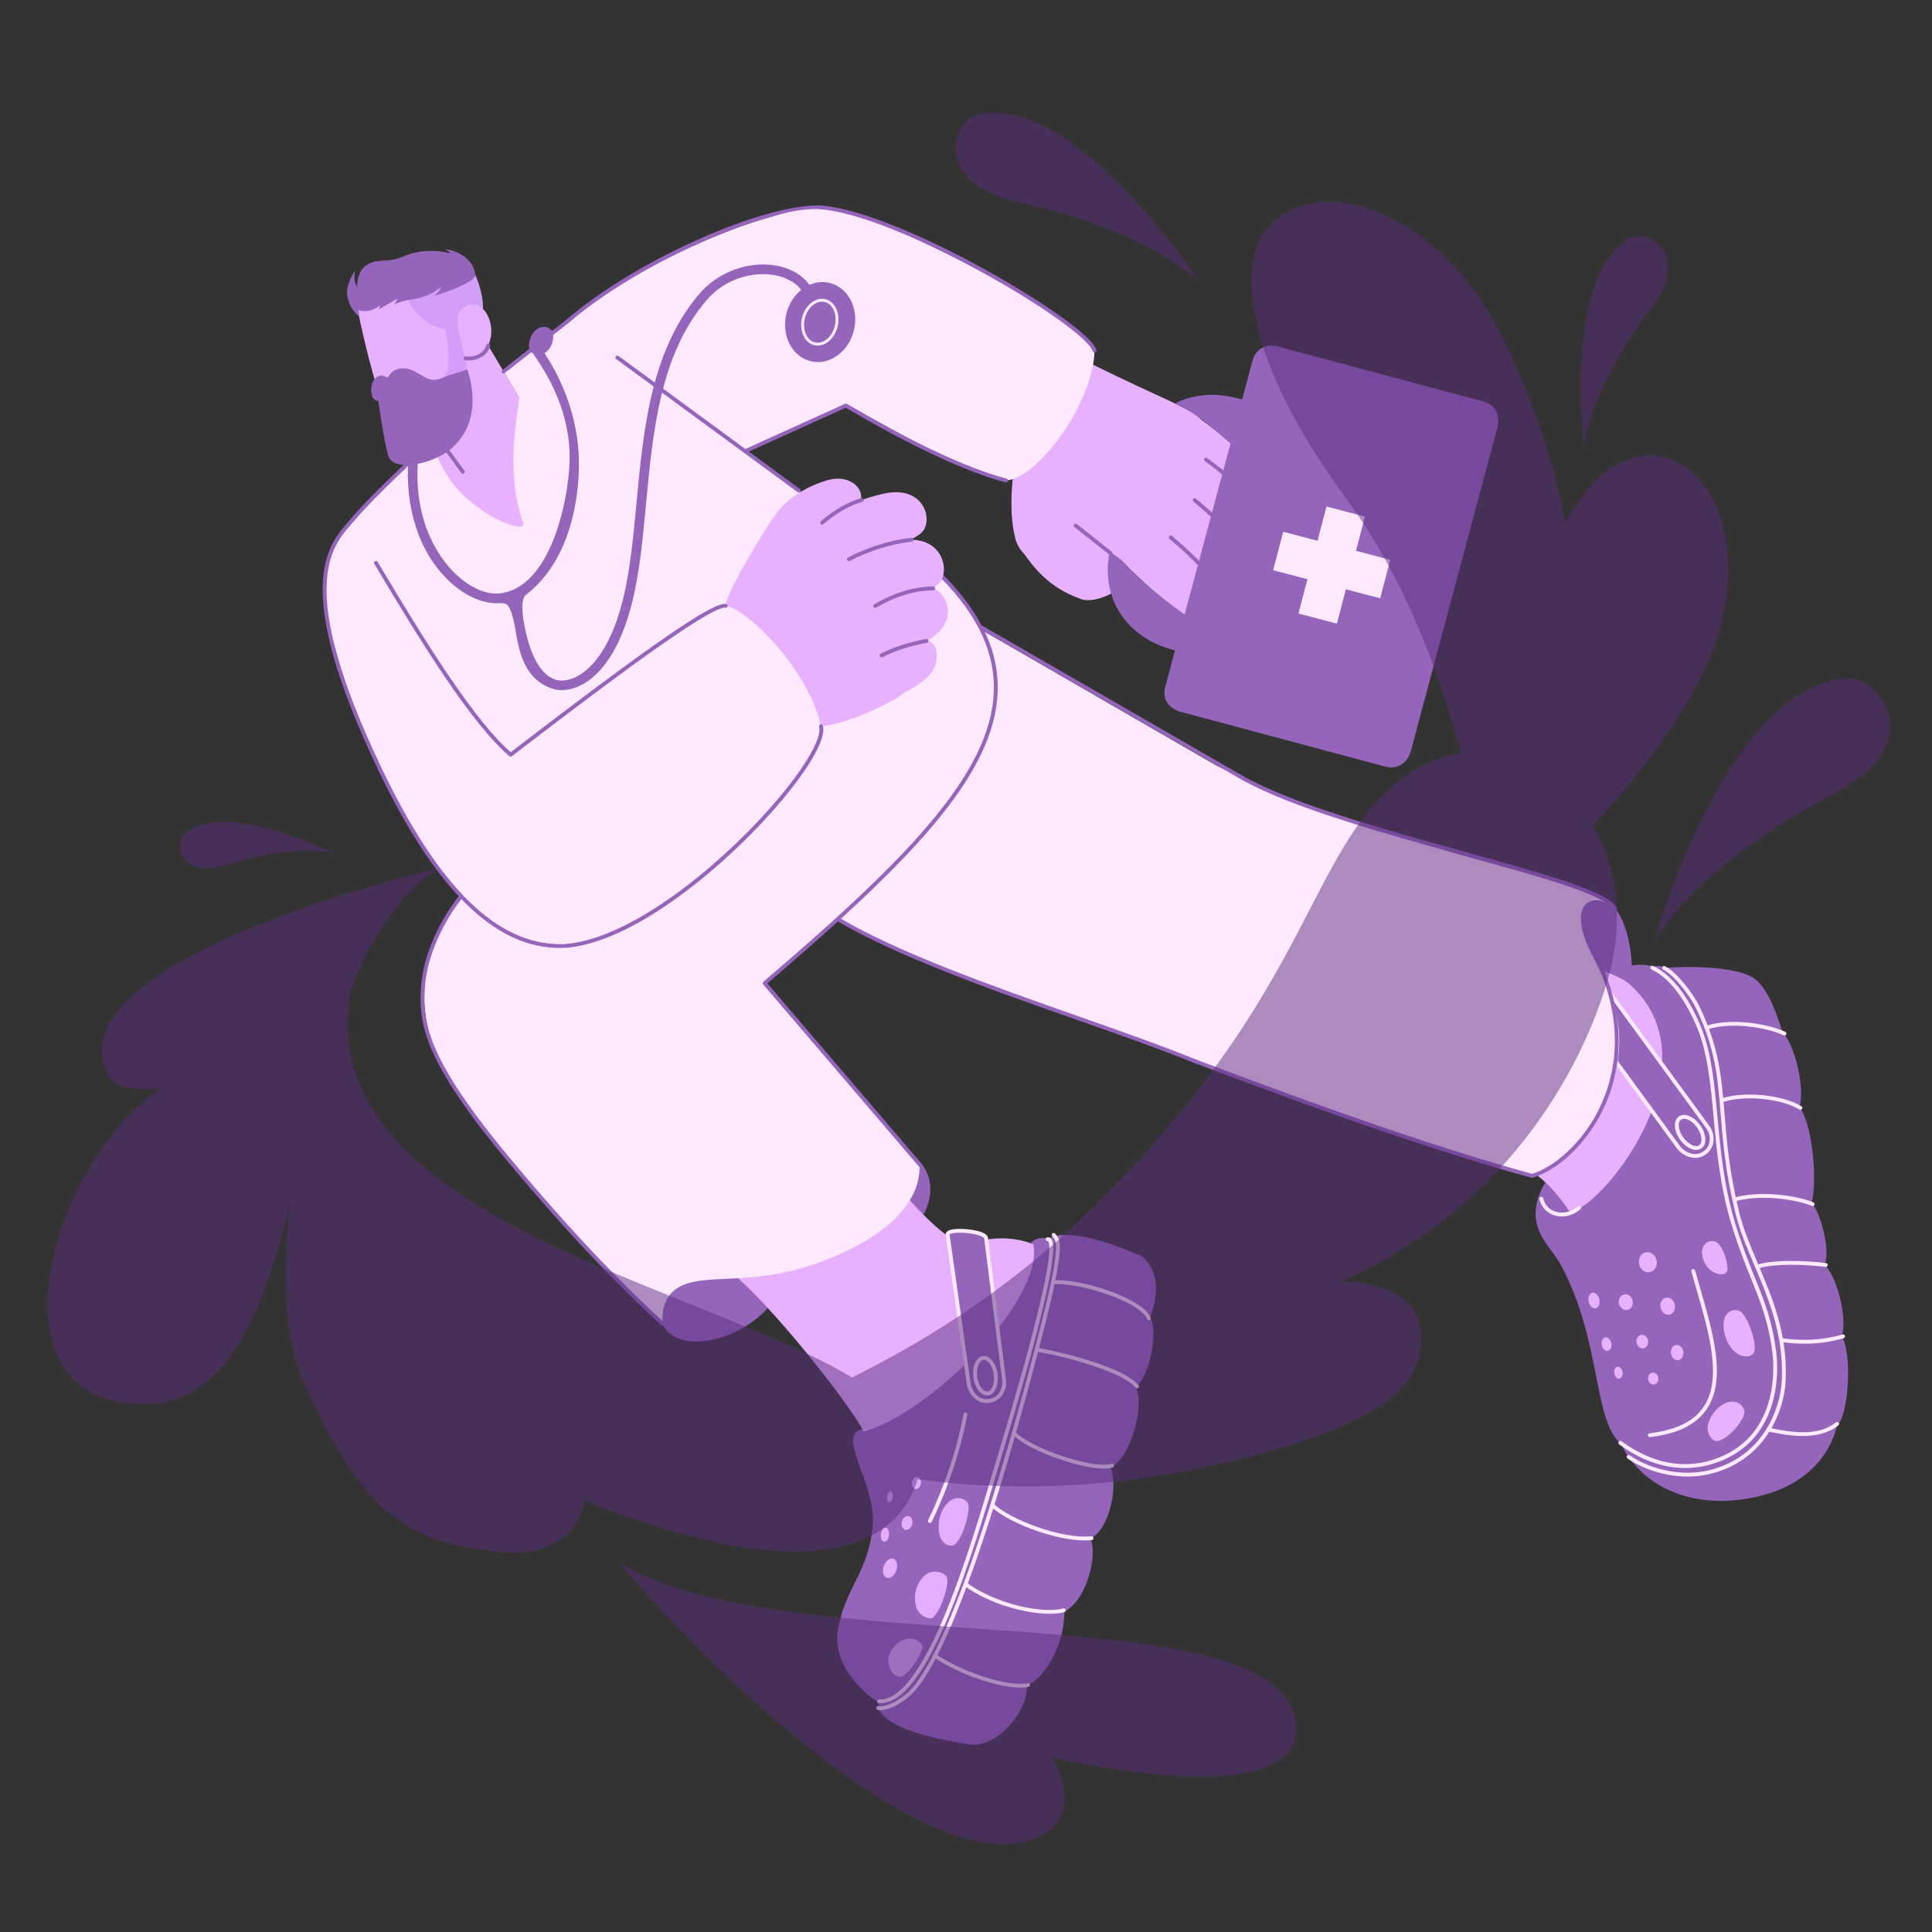 <svg xmlns="http://www.w3.org/2000/svg" fill="none" viewBox="0 0 3000 3000" width="3000" height="3000"><rect x="0" y="0" width="3000" height="3000" fill="#333333" stroke="none"/><defs><clipPath id="assetClipPath_1Cl072eO"><path d="m0 0 h 2378.219 v 2399.884 h -2378.219 v -2399.884 z" id="path_46n4ZkxB" fill="#ffffff"></path></clipPath><clipPath id="assetClipPath_g_eHnd6Y"><path d="m0 0 h 1710 v 1607.102 h -1710 v -1607.102 z" id="path_xW_awRpT" fill="#ffffff"></path></clipPath></defs><g transform="translate(501 319)" data-asset-index="0"><g clip-path="url(#assetClipPath_1Cl072eO)" transform="scale(0.996 0.996)" data-asset-index="0"><path d="m935.993 1497.587c27.76 37.177.906 95.69-39.677 118.965-58.557 33.584-115.247 11.542-204.105 104.44-52.518 54.906-143.232 68.632-162.654 22.124-52.357-125.372 339.989-334.517 406.436-245.529z" fill="#9565BB" id="T_FXgOPmQHxUorPj3vlHE"></path><path d="m2013.705 1094.419s23.868 23.412 27.456 90.193c6.85 127.514-102.356 281.921-136.518 260.684-124.147-77.177-18.179-455.418 109.062-350.877z" fill="#9565BB" id="l0-jeMwClO-dE75H0oD20"></path><path d="m2030.861 1190.836c4.684-8.986 37.333-8.551 43.533-3.305 2.91-2.74 15.453-2.111 19.243.937 0 0 98.325-7.292 136.211 15.398 28.076 16.815 45.759 85.001 45.759 85.001 17.727 15.813 36.242 85.245 26.85 116.323 21.967 31.579 27.67 120.367 18.769 150.338 14.121 12.346 30.536 78.203 19.96 96.058 18.319 14.804 37.034 82.86 27.083 112.023 16.692 24.552 11.212 124.147-7.71 139.091 0 0-16.998 111.289-177.909 117.107-123.034.071-157.829-88.281-157.829-88.281-45.224-38.117-29.719-158.284-94.073-279.259-15.409-27.384-39.683-45.7-39.65-80.04.025-26.33 12.999-45.479 17.767-53.3 65.751-107.846 93.485-273.389 121.996-328.091z" fill="#9565BB" id="EpMBP2fz3Yf8_iQ4_yb4"></path><g fill="#E7B1FF" id="EiCkcFc76vQEM8CxP7UWs"><path d="m2170.483 1615.102c-13.403-3.209-21.773 8.252-19.793 21.18 4.139 27.023 30.432 35.301 37.979 27.023 5.943-6.518-5.983-45.282-18.186-48.203z" fill="#E7B1FF" id="kARxVhRnIYGNB2qUGVq_2"></path><path d="m2209.557 1723.954c-10.619-5.277-21.187 2.043-23.826 10.401-5.865 18.574 4.52 42.004 14.077 51.249 9.828 9.506 23.671 11.804 30.353 4.619 8.991-9.668-8.212-60.11-20.604-66.269z" fill="#E7B1FF" id="CRH1XvsK3eA6tQMFdAD5a"></path><path d="m2216.282 1878.446c-3.134-10.322-12.285-14.604-21.375-13.452-17.313 2.193-33.393 22.441-35.533 38.279-.926 6.849 2.529 19.26 10.987 22.467 14.696 5.571 49.956-34.002 45.921-47.294z" fill="#E7B1FF" id="yC0dTznVGLQWJkMzmVUu"></path><ellipse cx="2066.843" cy="1647.464" rx="13.903" ry="15.839" transform="matrix(.977 -.212 .212 .977 -302.522 476.102)" fill="#E7B1FF" id="Jw6r-dECW4A62JnRkpo"></ellipse><ellipse cx="2111.647" cy="1789.35" rx="9.775" ry="11.976" transform="matrix(.99 -.14 .14 .99 -229.312 312.618)" fill="#E7B1FF" id="o-wTlOMNoxvD4fdiRfik"></ellipse><ellipse cx="2097.85" cy="1716.018" rx="11.346" ry="13.527" transform="matrix(.977 -.212 .212 .977 -316.363 484.243)" fill="#E7B1FF" id="fDUAbRLMGkRvsu7oA4c0a"></ellipse><ellipse cx="2032.447" cy="1709.774" rx="10.963" ry="12.396" transform="matrix(.977 -.212 .212 .977 -316.527 470.222)" fill="#E7B1FF" id="pESSE-n1d3ufhaGpG9thb"></ellipse><ellipse cx="2074.263" cy="1829.782" rx="7.961" ry="9.374" transform="matrix(.99 -.14 .14 .99 -235.328 307.791)" fill="#E7B1FF" id="TlPUGPsr-P9wcS_bOWun"></ellipse><ellipse cx="2058.213" cy="1771.373" rx="9.181" ry="10.587" transform="matrix(.977 -.212 .212 .977 -329.012 477.093)" fill="#E7B1FF" id="OaIg7zLql-3ee0_rrK5Yu"></ellipse><ellipse cx="1982.876" cy="1707.275" rx="8.462" ry="12.396" transform="matrix(.977 -.212 .212 .977 -317.126 459.646)" fill="#E7B1FF" id="rhP-Fw1x_WHo5fEy8J-7H"></ellipse><ellipse cx="2020.027" cy="1820.639" rx="6.489" ry="9.374" transform="matrix(.99 -.14 .14 .99 -234.583 300.123)" fill="#E7B1FF" id="VPiof8Tkow61wCkjttLYd"></ellipse><ellipse cx="2002.462" cy="1775.273" rx="7.571" ry="10.587" transform="matrix(.977 -.212 .212 .977 -331.109 465.351)" fill="#E7B1FF" id="E9CjwnAYn-pGdngdsuYxc"></ellipse><path d="m1856.178 1495.39c34.738 6.292 63.074 36.572 89.205 75.119 60.664-17.835 228.302-239.946 89.573-358.547-15.896-13.589-109.223-44.785-109.223-44.785z" fill="#E7B1FF" id="c8nzMoawWdVev3nI4qc7u"></path></g><path d="m2154.138 1477.346c-12.372 9.032-30.038 4.269-40.574-9.351l-168.182-230.355 44.801-32.709 168.182 230.355c10.584 13.126 9.925 32.785-4.227 42.06z" fill="#9565BB" id="zeWWdVku0RiBCzChYzXC0"></path><path d="m2139.802 1484.915c-10.263 0-21.045-5.305-28.611-15.085l-168.231-230.423c-.469-.643-.664-1.445-.542-2.231.123-.786.553-1.491 1.195-1.96l44.801-32.709c1.338-.978 3.215-.685 4.192.654l168.141 230.299c6.232 7.76 8.961 17.572 7.488 26.934-1.274 8.099-5.673 14.992-12.39 19.42-4.751 3.449-10.316 5.101-16.043 5.101zm-190.227-246.622 166.412 227.933c9.753 12.605 25.756 16.455 36.382 8.697.041-.03.083-.059.125-.086 6.815-4.468 9.099-10.827 9.814-15.376 1.196-7.601-1.151-15.935-6.278-22.293-.03-.037-.059-.075-.087-.114l-166.412-227.932z" fill="#FFE9FF" id="zMbAeVzg8vEl6VQdsNZb"></path><path d="m2124.309 1968.418c-28.605 0-63.339-8.501-101.288-35.677-.7-.501-1.279-.917-1.734-1.231-1.362-.943-1.701-2.812-.757-4.174.943-1.361 2.812-1.702 4.174-.758.474.328 1.079.762 1.81 1.285 56.862 40.719 106.029 38.123 137.26 28.773 44.402-13.291 74.224-41.779 88.638-84.674 12.318-36.659 9.189-72.277 7.936-82.321-6.114-49.023-17.875-78.154-32.766-115.036-9.363-23.192-19.975-49.479-30.972-85.385-17.976-58.695-23.311-116.517-28.018-167.531-4.821-52.259-9.375-101.619-26.579-141.846-19.59-45.805-43.287-75.699-70.433-88.854-1.491-.723-2.114-2.518-1.392-4.009.722-1.49 2.518-2.114 4.008-1.391 28.485 13.803 53.158 44.721 73.333 91.894 17.575 41.095 22.171 90.911 27.038 143.653 4.68 50.727 9.985 108.222 27.78 166.325 10.92 35.658 21.481 61.817 30.799 84.896 15.054 37.287 26.944 66.739 33.156 116.54 1.292 10.361 4.52 47.112-8.203 84.975-15.071 44.849-46.228 74.628-92.605 88.511-11.546 3.458-25.438 6.034-41.185 6.035z" fill="#FFE9FF" id="Hzep1Yu559KY0RIVQzYj"></path><path d="m2128.048 1981.729c-44.424.001-80.985-18.751-93.888-28.302-1.332-.985-1.612-2.864-.626-4.196.986-1.331 2.865-1.611 4.196-.626 12.382 9.165 47.48 27.148 90.165 27.151 13.362.001 27.459-1.761 41.846-6.106 35.546-10.736 63.154-32.087 82.058-63.458 19.428-32.241 22.653-63.322 23.137-75.188 2.891-70.777-20.339-125.614-42.805-178.646-11.77-27.783-22.886-54.024-29.516-81.136-15.828-64.724-19.673-112.575-23.065-154.795-4.569-56.864-8.178-101.78-38.035-164.049-10.273-21.424-34.981-52.703-51.439-60.922-1.482-.74-2.084-2.542-1.344-4.023.74-1.482 2.541-2.084 4.024-1.344 8.332 4.16 18.95 13.74 29.9 26.975 9.921 11.992 18.994 25.72 24.269 36.721 30.339 63.272 34.17 110.953 38.606 166.162 3.374 41.995 7.198 89.593 22.912 153.85 6.515 26.642 17.54 52.667 29.212 80.221 22.724 53.642 46.221 109.108 43.275 181.23-.503 12.328-3.849 44.611-23.993 78.041-19.695 32.685-48.449 54.926-85.462 66.105-14.92 4.506-29.559 6.335-43.427 6.335z" fill="#FFE9FF" id="bk8SsODbIf4zo04AjO1v"></path><path d="m1931.935 1576.2c-3.944 0-7.869-.577-11.649-1.761-11.797-3.696-20.275-12.88-23.26-25.196-.39-1.61.599-3.232 2.209-3.623 1.611-.384 3.232.601 3.622 2.209 2.513 10.372 9.34 17.788 19.222 20.885 11.626 3.644 24.945.495 34.756-8.212 1.24-1.099 3.136-.985 4.235.253 1.1 1.239.987 3.136-.252 4.235-8.22 7.295-18.611 11.21-28.883 11.21z" fill="#FFE9FF" id="EzE__ZIPDkaxmzIIEjiV"></path><path d="m2069.095 1920.266c-1.497 0-2.791-1.118-2.975-2.641-.198-1.646.975-3.14 2.619-3.338 41.662-5.023 69.333-18.68 84.594-41.749 28.802-43.534 8.35-114.172-11.429-182.483-2.668-9.216-5.428-18.746-7.993-27.978-.443-1.596.491-3.25 2.087-3.693s3.25.491 3.694 2.088c2.556 9.2 5.311 18.714 7.975 27.915 20.158 69.621 41.003 141.613 10.669 187.463-16.292 24.625-45.365 39.146-88.879 44.395-.121.014-.242.021-.362.021z" fill="#FFE9FF" id="LrAi5CratqGcG_PZY2NY1"></path><path d="m2279.048 1294.118c-.43 0-.866-.093-1.28-.289-28.566-13.505-84.617-20.513-116.872-9.679-1.567.528-3.271-.318-3.799-1.889-.528-1.57.318-3.271 1.889-3.799 33.565-11.275 91.749-4.051 121.347 9.942 1.498.708 2.138 2.496 1.43 3.994-.514 1.085-1.591 1.72-2.715 1.72z" fill="#FFE9FF" id="rOrni6_Q6kFjARX9tQFYD"></path><path d="m2303.891 1409.919c-.529 0-1.064-.14-1.55-.433-28.119-17.011-84.416-22.708-118.111-11.953-1.579.502-3.267-.367-3.77-1.946-.504-1.578.367-3.267 1.946-3.771 35.054-11.186 93.701-5.211 123.041 12.535 1.417.858 1.872 2.702 1.014 4.12-.564.934-1.554 1.448-2.57 1.448z" fill="#FFE9FF" id="nB2tNZaxhOBzuYE2CdFdY"></path><path d="m2322.94 1559.983c-.372 0-.75-.069-1.117-.217-29.067-11.669-83.166-17.694-119.881-7.085-1.594.462-3.255-.457-3.715-2.049-.459-1.592.458-3.255 2.049-3.715 37.941-10.965 93.792-4.758 123.782 7.28 1.538.617 2.284 2.364 1.667 3.901-.47 1.173-1.595 1.885-2.785 1.885z" fill="#FFE9FF" id="EoJFa5PCpoj-TmwiEC4Bs"></path><path d="m2239.384 1656.828c-1.26 0-2.434-.801-2.849-2.063-.518-1.573.338-3.27 1.912-3.787 13.106-4.314 34.068-5.31 49.344-5.386 18.495-.082 39.44 1.155 56.013 3.335 1.643.216 2.799 1.723 2.583 3.366-.216 1.642-1.728 2.797-3.366 2.583-33.407-4.395-82.172-4.954-102.699 1.801-.312.102-.628.151-.938.151z" fill="#FFE9FF" id="wjHPwIsVh9t_5CJ6Z67"></path><path d="m2310.608 1774.562c-11.082 0-22.551-.779-34.707-2.319-1.644-.209-2.808-1.71-2.599-3.354s1.713-2.802 3.353-2.6c34.307 4.347 62.99 2.497 93.004-5.996 1.594-.448 3.252.476 3.704 2.069.451 1.595-.476 3.253-2.07 3.704-20.164 5.707-39.728 8.496-60.685 8.496z" fill="#FFE9FF" id="Cn7kpw4a10i65JCGHQAZV"></path><path d="m2307.609 1918.495c-17.915 0-36.601-3.253-54.232-7.145-1.618-.357-2.64-1.958-2.283-3.576.357-1.619 1.958-2.644 3.576-2.283 38.117 8.414 77.173 13.249 104.617-8.142 1.306-1.019 3.191-.786 4.21.521 1.019 1.308.785 3.192-.522 4.211-15.674 12.219-35.023 16.414-55.366 16.414z" fill="#FFE9FF" id="nFMCqK7QoYSOJ3QhzW_Oi"></path><path d="m2141.446 1472.522c-8.188 0-17.98-5.953-25.218-16.152-9.883-13.93-10.717-29.742-1.899-35.999 8.818-6.258 23.467-.246 33.351 13.683 9.883 13.93 10.717 29.742 1.899 35.998-2.361 1.674-5.14 2.47-8.133 2.47zm6.397-4.917h.01zm-25.344-43.72c-1.777 0-3.378.441-4.698 1.378-5.872 4.167-4.351 16.821 3.321 27.634 7.67 10.812 19.111 16.423 24.985 12.262 5.871-4.166 4.351-16.82-3.321-27.633-5.947-8.382-14.16-13.641-20.287-13.641z" fill="#FFE9FF" id="gyRnDtmifiLu9BOVmRsfr"></path><path d="m836.425 1909.516c-31.825 11.742 26.309 85.862 21.187 147.33-6.237 74.859-42.197 96.212-54 162-12.504 69.692 63.76 115.499 63.76 115.499s-19.363 39.794 137.788 64.563c45.168 9.586 96.313-53.78 92.496-91.189 28.711-11.503 58.543-63.57 58.781-115.476 35.481-17.74 52.573-90.792 40.165-113.964 33.401-15.455 43.715-90.865 30.997-111.547 26.96-5.055 56.09-91.752 40.032-124.378 22.994-18.698 35.416-90.177 22.078-108.909 0 0 27.894-61.052-12.296-94.989-117.303-51.863-145.215-27.888-145.215-27.888-13.433-2.475-22.502.552-28.483 7.473 10.505 84.002-151.851 248.885-267.29 291.475z" fill="#9565BB" id="qypjAxGXItE4JAxef8IYi"></path><path d="m1006.258 2023.515c-2.453-5.117-13.927-11.268-23.776-6.385-17.117 8.486-24.608 32.502-21.388 52.395 2.128 13.146 11.031 21.084 20.907 19.719 13.851-1.916 29.118-55.587 24.257-65.729z" fill="#E4AEFF" id="bQeytp-EZGGEq2XDR9zqS"></path><path d="m972.364 2137.176c-6.313-7.987-21.903-9.417-30.588-3.562-9.577 6.456-19.175 20.916-18.309 40.719.815 18.636 12.316 27.474 23.944 28.548 12.066 1.115 32.581-56.054 24.953-65.705z" fill="#E4AEFF" id="Ue77YKt9tJRewEOGPfEC1"></path><path d="m934.499 2243.899c-5.336-8.036-15.853-10.945-24.329-9.115-15.141 3.268-29.372 19.974-28.256 36.065.894 12.889 8.864 23.031 19.336 23.09 10.834.06 38.263-42.489 33.249-50.04z" fill="#E4AEFF" id="T7TNEgbqs5L68cQfOfpVg"></path><ellipse cx="883.781" cy="2124.217" fill="#E4AEFF" rx="15.675" ry="10.376" transform="matrix(.331 -.944 .944 .331 -1413.184 2255.827)" id="VkTSbiMBaWrFDXSozvope"></ellipse><ellipse cx="910.421" cy="2054.289" fill="#E4AEFF" rx="11.008" ry="8.359" transform="matrix(.232 -.973 .973 .232 -1299.031 2463.299)" id="mPUV8ujiLKJxVcH6PBod0"></ellipse><ellipse cx="924.593" cy="1991.564" fill="#E4AEFF" rx="9.566" ry="6.992" transform="matrix(.122 -.993 .993 .122 -1164.718 2666.825)" id="tfslRNpwjxjSBERMzcxk"></ellipse><ellipse cx="875.457" cy="2072.237" fill="#E4AEFF" rx="11.008" ry="6.364" transform="matrix(.122 -.993 .993 .122 -1287.946 2688.905)" id="V2RTZlExDBxWJLfU-UF3l"></ellipse><ellipse cx="883.268" cy="2013.287" fill="#E4AEFF" rx="8.22" ry="4.505" transform="matrix(.122 -.993 .993 .122 -1222.574 2644.885)" id="QoPger6_Tt1VX41NmFYj"></ellipse><path d="m626.411 1654.953c72.273 53.345 209.931 234.385 216.746 256.92 102.148-28.08 281.909-204.555 264.858-292.262 0 0-44.404-20.671-98.487-.297-29.403 11.077-110.275-86.584-110.275-86.584z" fill="#E7B1FF" id="f9x1fC6aQlm_LHv3GXgjM"></path><path d="m1037.906 1863.916c-15.207 1.838-28.295-10.949-30.835-27.98l-32.611-230.901c-3.055-11.56 60.024-6.541 59.931 5.533l27.75 218.712c2.822 16.624-7.357 33.456-24.235 34.636z" fill="#9565BB" id="p2iyCIrk35n8LS3ZzmLUR"></path><path d="m1035.083 1867.087c-15.041 0-28.32-12.874-30.98-30.709l-32.594-230.774c-.521-2.26.273-4.457 2.197-6.056 8.044-6.685 42.227-4.303 56.143 2.293 4.917 2.33 7.452 5.196 7.539 8.521l27.721 218.48c1.65 9.818-.762 19.718-6.622 27.169-5.068 6.444-12.273 10.311-20.296 10.893-1.042.123-2.08.183-3.108.183zm-57.712-262.774c.023.1.045.213.058.303l32.611 230.9c2.36 15.823 14.437 26.999 27.505 25.422.05-.006.1-.011.15-.015 8.129-.568 13.229-5.002 16.075-8.621 4.756-6.048 6.779-14.467 5.412-22.52-.007-.041-.013-.083-.019-.124l-27.75-218.712c-.017-.133-.025-.267-.024-.401.006-.719-2.049-3.325-11.249-5.781-7.792-2.079-18.236-3.317-27.26-3.251-11.033.092-14.89 2.022-15.509 2.8z" fill="#FFE9FF" id="PB63Y4LnSTHUDrOBGLodZ"></path><path d="m946.853 2054.034c-.435 0-.876-.095-1.294-.295-1.494-.716-2.125-2.508-1.41-4.002 26.3-54.905 44.769-110.576 54.895-165.466.3-1.63 1.866-2.716 3.495-2.406 1.629.301 2.707 1.865 2.406 3.494-10.222 55.411-28.855 111.588-55.384 166.97-.516 1.076-1.589 1.705-2.708 1.705z" fill="#FFE9FF" id="fu9arS7Jqsd3j3tx057Sf"></path><path d="m869.407 2335.156c-.737 0-1.472-.021-2.208-.064-1.654-.097-2.917-1.516-2.821-3.169.097-1.654 1.523-2.9 3.169-2.821 30.565 1.801 64.606-41.537 101.177-128.744 31.766-75.748 59.523-169.462 81.826-244.763 2.298-7.759 4.529-15.29 6.689-22.548.576-1.935 1.333-4.464 2.25-7.524 8.309-27.74 30.38-101.426 48.123-170.136 9.988-38.679 17.129-70.075 21.224-93.316 6.546-37.15 3.818-45.301 2.341-47.081-.256-.308-.368-.298-.587-.272-1.653.185-3.125-1.02-3.299-2.668-.174-1.647 1.02-3.124 2.668-3.299 2.279-.235 4.349.616 5.836 2.408 4.995 6.021 8.11 27.677-22.374 145.729-17.771 68.822-39.867 142.588-48.185 170.357-.916 3.057-1.672 5.583-2.247 7.514-2.16 7.257-4.39 14.785-6.687 22.541-22.345 75.44-50.153 169.329-82.046 245.379-37.36 89.089-71.686 132.476-104.849 132.477z" fill="#FFE9FF" id="CbCFSH-aMJMJUidj2JC"></path><path d="m869.748 2345.92c-1.515 0-2.955-.136-4.305-.423-1.621-.345-2.655-1.938-2.311-3.559.345-1.621 1.938-2.66 3.559-2.311 9.524 2.021 28.912-6.705 44.131-19.877 30.067-26.022 67.757-106.11 112.023-238.038 41.285-123.042 78.005-261.4 96.219-332.921 14.411-56.589 22.235-94.584 23.919-116.157 1.377-17.649-1.424-20.861-4.133-23.968-.509-.583-1.035-1.187-1.549-1.875-.991-1.328-.718-3.207.61-4.198 1.327-.993 3.208-.718 4.198.61.377.505.807.998 1.262 1.52 4.061 4.655 7.051 9.701 5.593 28.378-1.711 21.92-9.589 60.246-24.086 117.171-38.517 151.244-136.096 509.941-210.13 574.016-13.099 11.338-31.844 21.632-45 21.632z" fill="#FFE9FF" id="bBkNSec0VD1Opn9cbx6B_"></path><path d="m1087.903 2310.806c-34.16 0-94.685-20.311-133.352-46.081-1.379-.919-1.751-2.781-.833-4.16s2.781-1.752 4.16-.832c42.878 28.575 112.782 50.4 141.128 44.04 1.616-.355 3.221.654 3.583 2.272.362 1.616-.655 3.221-2.271 3.583-3.562.798-7.743 1.178-12.415 1.178z" fill="#FFE9FF" id="drkqi1YLOGQfxiE9Nql-z"></path><path d="m1133.489 2195.639c-37.824 0-94.391-15.56-132.263-43.129-1.339-.976-1.635-2.852-.66-4.191.975-1.34 2.851-1.635 4.191-.66 45.337 33.006 117.841 48.413 149.966 39.64 1.596-.432 3.248.506 3.684 2.104s-.505 3.248-2.104 3.685c-6.287 1.715-14.047 2.551-22.814 2.551z" fill="#FFE9FF" id="BZLEcFHpoqB48m6ks6VvI"></path><path d="m1188.223 2081.295c-50.638 0-123.612-30.599-145.147-52.034-1.174-1.169-1.179-3.068-.01-4.242 1.169-1.175 3.068-1.181 4.243-.01 11.061 11.009 36.916 24.764 65.869 35.041 32.598 11.571 63.697 16.946 85.32 14.754 1.652-.165 3.121 1.033 3.288 2.682.167 1.648-1.033 3.12-2.682 3.287-3.484.353-7.123.522-10.881.522z" fill="#FFE9FF" id="vIYYp0FStaQxiqyjiMkF7"></path><path d="m1217.853 1969.228c-16.424 0-40.254-4.87-67.342-13.98-34.455-11.588-63.441-26.684-73.847-38.459-1.097-1.241-.98-3.138.262-4.234 1.241-1.098 3.137-.98 4.234.262 20.299 22.972 118.631 58.106 148.778 49.016 1.59-.479 3.261.419 3.739 2.006.479 1.586-.419 3.26-2.005 3.738-3.677 1.108-8.337 1.651-13.819 1.651z" fill="#FFE9FF" id="ndInNUiaMmmW0Y9pe9UVj"></path><path d="m1269.649 1844.35c-.885 0-1.762-.39-2.354-1.138-19.744-24.936-110.47-49.033-154.655-56.394-1.635-.272-2.739-1.817-2.466-3.452.272-1.633 1.817-2.737 3.452-2.466 40.412 6.731 136.396 30.829 158.374 58.587 1.028 1.299.809 3.186-.49 4.214-.552.437-1.209.649-1.861.649z" fill="#FFE9FF" id="TzORpX3FhLn4Sy6gOg-9"></path><path d="m1288.062 1737.976c-1.193 0-2.321-.717-2.789-1.893-4.682-11.78-26.92-25.816-59.487-37.547-30.268-10.902-63.074-17.573-83.58-16.982-1.67.052-3.037-1.257-3.085-2.913-.047-1.656 1.257-3.037 2.913-3.085 43.45-1.237 136.865 28.248 148.814 58.311.612 1.54-.14 3.284-1.68 3.896-.362.145-.737.213-1.106.213z" fill="#FFE9FF" id="o4iM-TQ_IH7EktCuG04o"></path><path d="m1035.757 1855.198c-4.794 0-9.504-2.747-13.418-7.874-3.993-5.229-6.759-12.451-7.79-20.333-1.031-7.881-.214-15.57 2.3-21.651 2.744-6.637 7.201-10.677 12.55-11.376 5.35-.707 10.694 2.06 15.053 7.768 3.992 5.229 6.759 12.45 7.79 20.332 2.241 17.139-4.282 31.646-14.85 33.028-.546.07-1.092.106-1.635.106zm-4.736-55.34c-.278 0-.56.018-.845.055-4.223.552-6.688 5.073-7.783 7.72-2.119 5.125-2.792 11.724-1.896 18.581.896 6.856 3.244 13.061 6.609 17.47 3 3.93 6.377 5.865 9.505 5.459 6.99-.914 11.422-12.96 9.679-26.302-.897-6.856-3.244-13.061-6.609-17.469-1.62-2.123-4.812-5.514-8.66-5.514z" fill="#FFE9FF" id="qVyiXtAOPCROByLZnNg"></path><circle cx="1312.17" cy="1080.301" fill="#FFE9FF" r="221.658" id="YRBbTprBajsPUVGg8EiU"></circle><path d="m1398.028 875.884c293.236 140.66 568.49 167.196 616.985 221.128-21.864-22.92-64.382-21.031-50.682 34.715 14.015 57.028 88.992 123.998 41.679 250.045-24.217 64.517-95.63 127.379-120.521 131.178-35.618 5.436-662.952-229.863-662.952-229.863-246.146-107.651-124.133-506.34 175.491-407.203z" fill="#FFE9FF" id="EHEu7A5_xHY2GUKzwVYrH"></path><path d="m1885.491 1515.951c-.263 0-.53-.035-.796-.108-132.99-36.51-300.389-93.481-526.812-179.293-1.549-.588-2.33-2.319-1.742-3.869.587-1.549 2.322-2.326 3.868-1.742 226.243 85.743 393.47 142.659 526.274 179.119 1.598.438 2.537 2.089 2.099 3.687-.366 1.331-1.574 2.206-2.891 2.206z" fill="#9565BB" id="CswI3c5zWxB4gw-Rdb00q"></path><path d="m2015.015 1100.013c-1.192 0-2.319-.715-2.788-1.89-9.005-22.569-118.358-52.856-234.132-84.923-124.365-34.445-265.324-73.486-344.976-117.698-1.449-.804-1.971-2.63-1.167-4.079s2.63-1.97 4.079-1.167c79.028 43.866 219.622 82.806 343.665 117.162 127.382 35.281 227.996 63.148 238.104 88.482.614 1.538-.136 3.284-1.675 3.897-.364.147-.74.216-1.11.216z" fill="#9565BB" id="p1ab6yTMaDfkPCZY5roG"></path><path d="m1885.488 1515.951c-1.303 0-2.502-.855-2.881-2.171-.458-1.592.46-3.254 2.052-3.713 33.193-9.563 81.467-47.84 109.021-109.282 21.632-48.237 37.431-126.563-10.147-225.779-.716-1.494-.086-3.285 1.408-4.002 1.494-.716 3.286-.086 4.002 1.408 48.573 101.289 32.363 181.433 10.211 230.828-12.812 28.568-31.172 54.649-53.098 75.424-19.518 18.493-40.732 31.693-59.737 37.169-.277.079-.556.118-.831.118z" fill="#9565BB" id="W1F35UPmGiN4hf2BaMo5T"></path><circle cx="800.884" cy="814.756" fill="#FFE9FF" r="244.745" id="CogYznU9LNOB7pMAnhJE"></circle><path d="m640.415 1001.384c146.578 129.884 358.17 210.047 582.122 281.703 251.1 110.576 461.443-264.05 175.491-407.203l-480.841-277.648c-232.056-113.667-505.126 163.069-276.772 403.148z" fill="#FFE9FF" id="LPbjgqBV5eDCcJv1500F6"></path><path d="m1358.945 1336.745c-.377 0-.761-.072-1.132-.223-50.685-20.671-113.594-42.797-180.198-66.223-132.257-46.518-282.161-99.242-376.86-155.541-1.424-.847-1.892-2.688-1.045-4.112s2.687-1.89 4.112-1.046c94.186 55.995 243.791 108.614 375.784 155.039 66.675 23.45 129.652 45.601 180.473 66.326 1.534.626 2.271 2.377 1.645 3.911-.474 1.163-1.596 1.869-2.779 1.869z" fill="#9565BB" id="LOEFhbV2FUP9MUuIvzeZ"></path><path d="m1434.573 895.88c-.508 0-1.023-.13-1.495-.402l-407.884-235.132c-1.436-.827-1.929-2.661-1.101-4.097.828-1.437 2.661-1.93 4.098-1.101l407.884 235.132c1.436.827 1.929 2.661 1.101 4.097-.556.964-1.566 1.503-2.603 1.503z" fill="#9565BB" id="qi07bzY8f7t6lqCe9jS4p"></path><circle cx="800.884" cy="761.305" fill="#FFE9FF" r="244.745" id="UdFLMvWmRt2vHzRCxnn93"></circle><path d="m556.139 1403.548c65.724-49.445 74.901-140.104 132.951-191.018 144.086-126.374 258.709-228.625 301.272-296.307 197.994-317.987-189.478-511.624-367.428-322.943l-407.208 484.26c-176.834 213.544 90.033 525.243 340.413 326.008z" fill="#FFE9FF" id="LPN4Oaqk3GtDrtTae8Bnd"></path><path d="m689.092 1215.53c-.847 0-1.688-.356-2.281-1.05-1.077-1.259-.929-3.152.33-4.229 94.141-80.535 190.43-165.851 256.975-244.124 67.016-78.828 99.493-144.464 102.208-206.561 2.67-61.059-24.252-119.512-82.307-178.7-1.16-1.183-1.142-3.082.041-4.242 1.183-1.161 3.082-1.142 4.242.041 59.282 60.44 86.765 120.354 84.018 183.164-2.777 63.499-35.707 130.286-103.632 210.184-66.816 78.593-163.316 164.101-257.646 244.797-.565.483-1.258.72-1.948.72z" fill="#9565BB" id="ZRVSCOQShG7PMpo9ZlWFa"></path><circle cx="394.751" cy="1231.758" fill="#FFE9FF" r="236.289" id="Mmp0bGcGCE_hS8KFK6m"></circle><path d="m176.547 1322.57c33.633 82.963 204.443 280.307 353.01 420.546.564-11.262-3.465-49.757 40.454-62.814 49.043-14.58 125.569 6.192 241.24-47.718 33.401-15.567 122.608-60.31 119.372-138.551l-365.585-426.082c-230.533-192.838-470.402 44.014-388.491 254.619z" fill="#FFE9FF" id="PqeXIAczN9TMrez0xDiWd"></path><path d="m933.644 1501.487c-.847 0-1.688-.356-2.281-1.05l-244.553-285.957c-1.077-1.26-.929-3.153.33-4.23s3.153-.929 4.229.33l244.552 285.957c1.077 1.26.929 3.153-.33 4.23-.564.483-1.257.72-1.947.72z" fill="#9565BB" id="xGJGlNCSIJfEL23OW2sV8"></path><path d="m529.557 1746.115c-.73 0-1.461-.265-2.039-.8-98.548-91.317-167.074-169.908-223.569-236.403-68.535-80.667-110.483-140.441-132.013-188.115-20.594-45.604-20.368-76.322-18.372-103.877 4.396-60.667 41.081-118.961 59.865-141.31 1.066-1.267 2.958-1.432 4.227-.366s1.433 2.959.366 4.228c-18.352 21.833-54.189 78.749-58.474 137.882-1.941 26.787-2.161 56.649 17.856 100.974 21.292 47.148 62.956 106.474 131.117 186.7 56.383 66.363 124.77 144.794 223.075 235.888 1.215 1.126 1.288 3.024.162 4.239-.592.636-1.396.96-2.201.96z" fill="#9565BB" id="imBGNSB5di55abfaCLtvf"></path><ellipse cx="162.429" cy="598.236" fill="#FFE9FF" rx="159.982" ry="154.962" id="IxvZ-deJmpdQTUfSzih36"></ellipse><path d="m299.42 518.159c127.038 207.737 179.174 325.648 223.425 430.91 33.734 80.245-39.075 239.051-206.587 193.152-152.424-41.765-289.033-367.819-311.71-520.286-26.053-175.157 209.07-244.082 294.872-103.776z" fill="#FFE9FF" id="V-frJ4TSK7T8m22SyO_s9"></path><path d="m369.389 1157.552c-101.122 0-193.838-91.152-282.978-277.952-136.087-285.182-78.994-349.681-44.883-388.218 2.725-3.078 5.299-5.986 7.594-8.809 1.046-1.285 2.935-1.481 4.22-.435 1.286 1.045 1.48 2.935.435 4.22-2.375 2.921-4.989 5.874-7.756 9-33.127 37.426-88.571 100.061 45.806 381.658 88.041 184.498 179.005 274.526 277.609 274.533 4.737.001 9.479-.207 14.252-.621 1.653-.143 3.105 1.078 3.249 2.729s-1.079 3.105-2.729 3.248c-4.961.431-9.9.647-14.819.647z" fill="#9565BB" id="HHYb4OsRDaLTNMFJN2za9"></path><path d="m194.893 339.873c-19.659 18.368-21.718 48.548-20.697 55.053 7.463 47.542 64.798 100.916 115.249 87.413 37.848-10.13 64.676-53.153 58.775-87.524-10.182-59.311-117.12-88.772-153.327-54.942z" fill="#E7B1FF" id="Lv5RpJK55KDzDm5XfwkhL"></path><circle cx="343.84" cy="499.413" fill="#E7B1FF" r="70.598" id="CruL2f4O-yio39xR6FFWJ"></circle><circle cx="192.322" cy="242.704" fill="#E7B1FF" r="70.598" id="qjSwd4VyWZq89_jjye56d"></circle><path d="m129.363 273.898 160.638 268.29 112.699-80.739-157.694-264.927z" fill="#E7B1FF" id="tqWiO5WmnM2v4_g0yU94Z"></path><path d="m218.54 418.13c-.923 0-1.834-.425-2.422-1.227l-36.345-49.591c-.979-1.336-.69-3.214.646-4.193 1.337-.978 3.214-.688 4.193.646l36.345 49.591c.979 1.336.69 3.214-.646 4.193-.534.393-1.155.581-1.771.581z" fill="#9565BB" id="bXmlmRoAiirP5eJtDh4G_"></path><path d="m1079.587 396.784c-4.529 27.826-9.853 77.913-.854 117.577 14.01 61.742 100.548 55.651 100.42-10.562-.095-49.303.525-58.7-5.591-109.92-5.549-46.473-84.613-54.615-93.975 2.905z" fill="#E7B1FF" id="tVjaL2iYQqt5qFT9m-9"></path><path d="m1090.694 539.052c-51.276-72.962 72.085-118.856 88.454-39.359 0 0 55.076 45.528 63.016 50.832 45.603 30.463-29.26 73.753-59.581 63.207-51.103-17.773-74.512-49.954-91.889-74.68z" fill="#E7B1FF" id="KMqauT7rJ_YMcUksj7HoO"></path><circle cx="1129.008" cy="507.375" fill="#E7B1FF" r="50.274" id="l0KvouamHhIZvs1pH2Cin"></circle><path d="m1202.225 248.842c103.429 51.41 160.978 71.064 168.565 87.724 41.549 91.235-69.906 261.855-142.434 205.548-42.65-33.112-154.514-103.235-148.768-145.33 7.94-58.178 79.844-169.212 122.637-147.942z" fill="#E7B1FF" id="KdEpHpO9iNvu8MJPKF2VN"></path><path d="m1357.536 325.07c43.873 31.241 59.659 46.22 94.883 82.311 43.292 44.356-6.437 89.005-42.671 61.799-32.312-24.261-50.294-37.97-94.972-83.184-36.335-36.771 9.1-84.895 42.76-60.926z" fill="#E7B1FF" id="qThNpdYaT6kBmTjSubdRe"></path><circle cx="1339.012" cy="356.311" fill="#E7B1FF" r="36.809" id="Yf4Cg5wbeQcZ733bAXqRp"></circle><path d="m1355.729 380.795c26.453 18.837 44.619 30.81 94.883 82.311 43.292 44.356-6.437 89.005-42.671 61.799-32.312-24.261-50.294-37.97-94.972-83.184-36.335-36.771 9.1-84.895 42.76-60.926z" fill="#E7B1FF" id="d1XT2tkTH74XO_Il2ZPyz"></path><circle cx="1336.376" cy="411.175" fill="#E7B1FF" r="36.809" id="hiEpouxQiTqACFJ1qfUc"></circle><path d="m1322.374 432.666c40.05 25.442 62.364 48.634 99.186 86.61 45.255 46.673-6.729 93.654-44.606 65.027-33.777-25.528-52.331-45.173-99.278-92.508-36.073-36.37 9.145-81.714 44.698-59.129z" fill="#E7B1FF" id="HqkD4VSg4LwVzEAuPhyNZ"></path><circle cx="1301.304" cy="463.572" fill="#E7B1FF" r="36.809" id="ZHM1o0VLiILeEzpNjbO_M"></circle><path d="m1284.923 489.599c43.873 31.241 59.659 46.22 94.883 82.311 43.292 44.356-6.437 89.005-42.671 61.799-32.312-24.261-50.294-37.97-94.972-83.184-36.335-36.771 9.1-84.895 42.76-60.926z" fill="#E7B1FF" id="eo4HK3-s3ZcOrt-5cjJ1J"></path><circle cx="1266.399" cy="520.84" fill="#E7B1FF" r="36.809" id="Dp319abgzE5x_h0UOStKg"></circle><path d="m1228.354 545.114c-.652 0-1.308-.211-1.859-.646l-54.54-43.121c-1.299-1.027-1.52-2.914-.493-4.214 1.028-1.3 2.914-1.521 4.214-.493l54.54 43.121c1.299 1.027 1.52 2.914.493 4.214-.592.748-1.469 1.139-2.355 1.139z" fill="#9565BB" id="QeTeCEwhq-HZrYL-1bhNX"></path><path d="m1394.81 596.995c-.978 0-1.936-.477-2.511-1.354-15.556-23.716-38.462-47.795-72.09-75.78-1.273-1.06-1.447-2.951-.387-4.225 1.061-1.273 2.952-1.447 4.225-.387 34.097 28.375 57.378 52.875 73.269 77.101.909 1.386.522 3.245-.863 4.154-.507.332-1.078.491-1.643.491z" fill="#9565BB" id="cPh3LV82yf9SxC_Bugb7O"></path><path d="m1432.329 536.206c-.961 0-1.904-.46-2.485-1.314-17.657-26-45.185-50.528-72.303-73.162-1.272-1.062-1.442-2.953-.381-4.225 1.062-1.272 2.954-1.443 4.226-.381 27.454 22.913 55.35 47.785 73.422 74.396.931 1.371.574 3.236-.796 4.167-.517.351-1.103.519-1.683.519z" fill="#9565BB" id="qkeAGJCBk4ZZhD-lrijL"></path><path d="m1457.746 474.256c-.899 0-1.789-.402-2.379-1.171-19.335-25.129-46.23-50.165-79.939-74.414-1.345-.968-1.651-2.843-.684-4.188.969-1.344 2.843-1.649 4.188-.684 34.182 24.59 61.499 50.034 81.19 75.627 1.011 1.312.765 3.196-.548 4.207-.546.42-1.189.623-1.828.623z" fill="#9565BB" id="jnJAAGtz_bdtpYGafytMH"></path><path d="m1808.184 305.298-318.31-85.184c-19.437-5.63-35.72 3.933-40.563 23.437l-15.751 58.855-9.209-2.352c-35.107-8.657-68.026-5.398-95.266 8.616 16.845 8.482 28.73 15.383 39.171 23.159 25.59 19.059 47.223 39.1 47.223 39.1-23.896 88.972-47.791 177.945-71.686 266.917-11.219-8.023-26.865-19.549-45.026-34.077-35.769-28.614-45.335-45.143-56.601-53.246-5.12-3.682-10.169-7.312-15.149-10.897-14.655 72.194 26.116 133.674 97.17 152.732l4.697 1.199-14.809 55.338c-5.96 20.281 4.121 34.756 23.437 40.564l318.31 85.184c19.332 5.162 34.841-4.144 40.564-23.437l135.237-505.346c4.819-19.196-4.228-36.256-23.439-40.562z" fill="#9565BB" id="rkbhKbXWKYm5H5AQ4qW7e"></path><path d="m1664.442 552.511-53.445-14.006 14.005-53.445-59.964-15.713-14.005 53.445-53.446-14.004-15.713 59.963 53.446 14.005-14.005 53.446 59.964 15.713 14.005-53.446 53.445 14.005z" fill="#FFE9FF" id="tnMOYWCYh5EsNw_HJAcS3"></path><ellipse cx="482.393" cy="300.479" fill="#FFE9FF" rx="159.982" ry="154.962" id="MqAI9ak72EV5nBseFLG-L"></ellipse><path d="m390.119 173.865c89.766-75.526 305.036-174.579 387.202-167.594 178.085 5.432 206.431 249.198 38.365 302.676l-241.904 118.67c-161.695 110.474-365.887-113.099-183.663-253.752z" fill="#FFE9FF" id="QwHcPcuasYBDbrpIC9NH-"></path><path d="m658.645 386.186c-1.142 0-2.232-.654-2.734-1.762-.685-1.509-.016-3.287 1.493-3.972l157.043-71.236c1.51-.681 3.287-.016 3.971 1.493.685 1.509.016 3.287-1.493 3.972l-157.043 71.236c-.401.182-.823.269-1.237.269z" fill="#9565BB" id="Jtt9RGv3QHTgL1VPLxr-"></path><path d="m381.352 183.946c-.841 0-1.677-.352-2.27-1.037-1.084-1.253-.947-3.147.306-4.231 50.85-43.993 125.601-89.618 205.086-125.176 79.106-35.388 149.432-54.875 192.946-53.427 1.656.055 2.954 1.44 2.9 3.097-.055 1.656-1.443 2.957-3.097 2.899-90.273-2.919-289.053 86.425-393.909 177.143-.568.491-1.266.732-1.962.732z" fill="#9565BB" id="YF1FjCmqd-vJ2lNdltzB"></path><ellipse cx="769.305" cy="160.608" fill="#FFE9FF" rx="159.982" ry="154.962" id="Y5Vrro_WcsS8F-lImUhAe"></ellipse><path d="m815.686 308.947s210.867 122.366 249.789 119.868c49.479-3.176 136.096-120.716 137.927-202.42.815-36.365-345.16-227.803-426.081-220.123-250.795-6.422-209.543 357.87 38.365 302.675z" fill="#FFE9FF" id="o8Pmqyc7a_2OvijVC-h1Z"></path><path d="m1065.477 431.816c-.252 0-.508-.032-.763-.1-61.354-16.095-147.993-56.617-250.553-117.185-1.427-.843-1.9-2.682-1.058-4.108.843-1.428 2.683-1.9 4.108-1.058 102.089 60.289 188.2 100.591 249.024 116.548 1.603.42 2.561 2.06 2.141 3.663-.353 1.347-1.569 2.24-2.899 2.24z" fill="#9565BB" id="asLeUgJQDG2PCLTKJnT1u"></path><path d="m1203.399 229.395c-1.368 0-2.604-.942-2.922-2.333-3.506-15.354-67.51-64.716-168.547-120.743-106.417-59.011-202.199-96.516-256.215-100.326-1.653-.116-2.898-1.551-2.782-3.203.117-1.653 1.547-2.922 3.204-2.781 54.847 3.868 151.558 41.648 258.703 101.062 81.377 45.126 166.413 102.435 171.487 124.655.369 1.615-.642 3.224-2.257 3.593-.225.051-.45.076-.671.076z" fill="#9565BB" id="LMpwfXWfjxw4TjDdLAJn4"></path><path d="m834.18 518.865c-24.835-31.863-452.829-337.92-452.829-337.92-13.601 5.395-56.591 39.098-99.217 77.953l24.257 40.752c-.242 19.671-23.552 109.837 6.021 194.747 7.384 21.201-78.66-12.922-115.551-69.239-14.222-21.71-22.861-42.414-27.895-58.714-64.88 63.642-117.442 120.256-119.921 126.412 117.658 209.858 237.315 401.313 389.072 474.256 0 0 466.979-357.259 396.063-448.247z" fill="#FFE9FF" id="JXXLQqiw6COmX0o04Awzf"></path><path d="m49.618 489.671c-.679 0-1.361-.229-1.922-.698-1.271-1.062-1.44-2.954-.378-4.226 13.552-16.215 40.065-43.142 81.055-82.319 1.198-1.143 3.097-1.101 4.241.096 1.145 1.198 1.102 3.097-.096 4.242-40.826 39.021-67.189 65.788-80.597 81.829-.594.71-1.446 1.076-2.303 1.076z" fill="#9565BB" id="ahJgdZ8B3AocCXeRy9cQn"></path><path d="m293.073 859.289c-.685 0-1.373-.233-1.937-.71-57.371-48.548-135.096-172.772-210.543-299.782-.846-1.425-.377-3.266 1.047-4.111 1.425-.846 3.266-.378 4.111 1.047 75.18 126.56 152.565 250.289 209.261 298.267 1.265 1.07 1.422 2.963.352 4.228-.593.7-1.44 1.061-2.291 1.061z" fill="#9565BB" id="FbYsrD10y0SIFrckLBW7L"></path><path d="m742.276 447.532c-.616 0-1.237-.188-1.772-.581l-282.696-207.36c-1.336-.979-1.625-2.857-.645-4.193.98-1.335 2.857-1.626 4.193-.645l282.696 207.359c1.336.979 1.625 2.857.645 4.193-.587.802-1.498 1.227-2.421 1.227z" fill="#9565BB" id="hCuINKwE-9mQjmarVRQSU"></path><path d="m282.136 261.898c-.889 0-1.769-.394-2.361-1.146-1.024-1.303-.797-3.188.505-4.213l99.217-77.952c1.303-1.024 3.189-.796 4.212.506 1.024 1.303.797 3.188-.505 4.213l-99.217 77.952c-.549.431-1.202.64-1.851.64z" fill="#9565BB" id="xCRN9JOooH7MS9WoC0dgS"></path><path d="m700.261 492.999c9.584-23.9 41.921-51.004 85.112-64.146 40.024-12.179 62.518 17.922 51.271 34.13-10.4 14.988-59.746 45.409-88.409 64.393-30.3 20.068-57.423-10.816-47.974-34.377z" fill="#E7B1FF" id="AqePxav4oViExzkXOTtKy"></path><circle cx="729.847" cy="503.18" fill="#E7B1FF" r="30.388" id="d-ZrcSuFSi6PW5iJOK0nh"></circle><path d="m771.116 504.37c9.359-19.373 44.329-40.81 101.764-54.614 63.328-15.22 78.644 38.259 63.087 57.764-14.869 18.642-73.389 31.484-116.114 44.749-37.587 11.67-62.139-20.157-48.737-47.899z" fill="#E7B1FF" id="JNnhMNI6dtt1yzLwdKIyW"></path><circle cx="803.385" cy="519.735" fill="#E7B1FF" r="35.535" id="E0dqWINCi4dWxL00WB7ZR"></circle><path d="m787.466 581.581c9.96-21.084 46.865-42.349 107.988-57.372 67.394-16.564 83.694 41.638 67.138 62.864-15.824 20.288-78.102 34.264-123.57 48.7-39.999 12.701-65.819-24.001-51.556-54.192z" fill="#E7B1FF" id="lywD8OLH2lXTUEBqY7NBT"></path><circle cx="824.158" cy="598.62" fill="#E7B1FF" r="40.446" id="L2SwscxVk5RH0GFvqx5Ff"></circle><path d="m823.644 702.7c19.463 9.17 60.132 3.831 113.46-21.575 58.799-28.013 37.057-79.218 12.694-84.59-23.286-5.135-76.852 21.701-118.407 38.271-36.559 14.576-35.619 54.763-7.747 67.894z" fill="#E7B1FF" id="uiQdPNje9R6cz9gtaW2_r"></path><circle cx="839.058" cy="670.454" fill="#E7B1FF" r="35.535" id="N_INhb8rqFWxr0SnvJz-N"></circle><path d="m864.604 763.7c21.921 3.633 43.361.95 75.431-25.772 27.457-22.878 18.516-60.088 1.564-59.08-15.676.932-51.62 14.697-78.689 26.308-35.726 15.325-19.916 54.963 1.694 58.544z" fill="#E7B1FF" id="QMfYFQaIR6AWrQLjR"></path><circle cx="872.132" cy="734.258" fill="#E7B1FF" r="30.388" id="RHj5OkmVOWaNlfyAQGjkT"></circle><path d="m628.282 624.237c0-21.682 74.294-140.036 76.446-140.036 92.116 0 260.96 182.589 203.871 272.997-6.673 10.568-85.371 51.083-131.681 54.773-13.324 1.061-148.636-180.093-148.636-187.734z" fill="#E7B1FF" id="tEu8w5_sKeDRZC0EGGfrF"></path><path d="m778.76 497.593c-.847 0-1.689-.356-2.282-1.051-1.076-1.26-.928-3.153.332-4.229 21.217-18.131 41.773-29.91 62.843-36.013 1.592-.457 3.255.456 3.716 2.047.461 1.592-.456 3.256-2.047 3.717-20.232 5.859-40.06 17.246-60.614 34.81-.566.483-1.258.719-1.948.719z" fill="#9565BB" id="k0jE9pGnk9qyOEIl4VVyo"></path><path d="m820.535 554.396c-1.092 0-2.146-.599-2.675-1.639-.752-1.477-.166-3.283 1.311-4.035 32.523-16.57 65.731-26.83 98.703-30.493 1.653-.185 3.13 1.004 3.313 2.65s-1.003 3.13-2.65 3.312c-32.25 3.584-64.765 13.636-96.642 29.876-.437.223-.902.329-1.36.329z" fill="#9565BB" id="Unombm6YCqwiuiYpi1VcH"></path><path d="m861.437 627.516c-1.026 0-2.026-.526-2.586-1.475-.843-1.426-.369-3.266 1.057-4.108 30.873-18.235 61.843-27.617 92.053-27.885h.027c1.645 0 2.985 1.325 3 2.974.015 1.656-1.316 3.012-2.974 3.026-29.14.258-59.103 9.359-89.054 27.051-.479.283-1.004.417-1.523.417z" fill="#9565BB" id="tTib0yUppPWFujn-fbOEd"></path><path d="m871.273 704.624c-1.094 0-2.147-.601-2.677-1.642-.751-1.478-.162-3.283 1.315-4.034 20.623-10.48 43.894-18.021 71.142-23.051 1.625-.303 3.194.776 3.495 2.405.301 1.63-.776 3.194-2.406 3.495-27.043 4.993-49.131 12.143-69.513 22.5-.434.222-.899.327-1.356.327z" fill="#9565BB" id="tUg4W0j_SPcDUMAdhA6ir"></path><ellipse cx="370.162" cy="995.469" fill="#FFE9FF" rx="159.982" ry="154.962" id="Pgro_pCVCJFIsA_Cd2f1O"></ellipse><path d="m264.019 879.538c29.249-26.063 340.129-258.677 364.263-255.302 34.301 4.797 130.715 101.712 148.636 187.734 10.394 49.892-182.532 278.017-348.034 330.289-171.104 54.042-294.971-146.79-164.865-262.721z" fill="#FFE9FF" id="HjY1btLhkHMUeTqxorQY2"></path><path d="m382.039 1157.116c-1.524 0-2.83-1.157-2.982-2.706-.163-1.648 1.042-3.117 2.691-3.279 28.911-2.85 62.117-14.107 98.694-33.461 32.786-17.348 67.557-40.765 103.345-69.601 62.885-50.67 124.783-115.331 161.539-168.751 21.331-31.002 31.792-55.26 28.7-66.556-.438-1.598.503-3.248 2.102-3.686 1.598-.438 3.249.504 3.686 2.102 4.63 16.912-13.511 48.239-29.544 71.541-37.062 53.864-99.412 119.013-162.718 170.021-98.329 79.229-165.87 100.482-205.214 104.36-.101.011-.201.016-.299.016z" fill="#9565BB" id="cn7ePphiQs0RO4RJsbazB"></path><path d="m293.076 859.289c-.901 0-1.792-.404-2.382-1.174-1.009-1.314-.761-3.197.554-4.206 222.985-171.092 317.647-236.302 337.58-232.623 1.629.302 2.706 1.866 2.405 3.496-.302 1.629-1.871 2.708-3.496 2.404-6.515-1.211-30.932 9.155-110.391 65.335-52.003 36.768-120.607 88.01-222.446 166.147-.544.419-1.187.621-1.824.621z" fill="#9565BB" id="q9BAh_hv9IQf9Paos5XZu"></path><path d="m790.409 120.803c-10.533-2.553-21.414-1.442-31.548 3.067-12.13-17.373-34.008-28.667-60.96-31.247-40.934-3.919-83.288 13.378-110.534 45.138-33.92 39.54-57.951 89.777-73.464 153.583-13.59 55.895-19.162 114.97-24.551 172.101-4.993 52.936-9.709 102.937-20.338 147.471-19.924 83.484-52.969 112.608-70.893 122.538-12.577 6.967-25.553 9.024-35.604 5.64-32.737-11.025-44.088-64.756-47.91-84.272-3.503-17.891-3.352-29.094-3.011-34.661.305-4.98 2.862-11.237 5.326-13.121 79.573-60.831 82.123-177.64 82.551-197.276 1.893-86.722-35.137-151.493-53.642-179.433 9.608-5.688 14.153-17.749 13.654-27.263-.317-6.05-3.083-9.349-5.347-11.052-3.439-2.585-8.23-3.412-13.145-2.269-9.882 2.302-15.835 11.903-18.112 20.122-2.248 8.116-1.309 15.42 2.45 19.06.877.849 1.972 1.622 3.23 2.262.19.473.431.934.726 1.374l.812 1.215c18.018 26.909 60.213 89.928 54.409 174.963-2.932 42.95-13.768 88.782-28.985 122.601-20.1 44.668-46.658 69.382-78.938 73.456-20.857 2.633-46.944-8.848-69.779-30.71-20.286-19.421-66.546-75.812-58.004-179.728.339-4.128-2.732-7.75-6.86-8.089-4.13-.343-7.75 2.732-8.089 6.86-6.386 77.696 16.423 147.602 62.581 191.792 23.463 22.463 50.65 35.234 74.296 35.233 2.625 0 6.525-.082 9.072-.024 5.514.126 7.356 1.848 9.385 4.104 3.212 3.571 8.13 17.862 10.62 33.015 5.932 36.105 13.314 81.039 57.927 96.058 4.687 1.577 9.745 2.354 15.009 2.354 10.501 0 21.823-3.092 32.649-9.09 24.534-13.592 58.019-47.557 78.214-132.177 10.873-45.558 15.637-96.068 20.681-149.545 10.796-114.454 21.959-232.806 94.466-317.324 28.833-33.609 69.385-42.68 97.721-39.974 21.771 2.084 39.888 11.009 49.575 24.187-11.285 9.096-19.44 22.24-23.095 37.321-8.155 33.65 8.837 66.752 37.878 73.791 3.726.903 7.495 1.349 11.26 1.349 10.689 0 21.341-3.597 30.839-10.548 12.458-9.116 21.465-22.989 25.36-39.062 8.148-33.648-8.843-66.752-37.882-73.79z" fill="#9565BB" id="Z6ha3FpLtJo6nD3RRqP-G"></path><path d="m783.816 146.158c-7.527-1.825-15.486.28-22.413 5.925-6.747 5.498-11.726 13.741-14.021 23.209-4.792 19.772 3.755 38.875 19.052 42.582 1.769.429 3.56.641 5.357.641 5.852 0 11.756-2.247 17.056-6.565 6.747-5.498 11.726-13.741 14.021-23.209 4.793-19.773-3.755-38.875-19.052-42.583zm14.679 41.522c-2.065 8.52-6.5 15.899-12.49 20.781-5.81 4.735-12.384 6.522-18.51 5.04-12.886-3.123-19.947-19.788-15.74-37.148 2.065-8.52 6.5-15.899 12.491-20.781 4.478-3.649 9.408-5.549 14.238-5.549 1.438 0 2.867.169 4.271.509 12.887 3.122 19.948 19.787 15.74 37.148z" fill="#FFE9FF" id="R8CKFLQa-Of6Jq06e12T"></path><path d="m53.493 157.516c11.261 55.983 26.833 116.075 42.164 161.805l121.55-34.159-41.56-171.308z" fill="#E7B1FF" id="Mbae5prTTW5VeBM-FQeZF"></path><path d="m83.172 277.804s12.135 95.402 20.158 114.842c9.033 21.89 67.915 11.532 97.054-13.423 55.63-47.643 24.907-123.753 24.907-123.753-10.631 4.142-30.742 8.785-34.734 11.391-34.311 22.394-77.555 10.582-107.385 10.943z" fill="#9565BB" id="RXEGcQrk5rw5yxj5Dw5"></path><path d="m129.703 139.603c11.12 27.777 30.714 46.702 61.495 53.942 0 0 3.435 14.97 4.664 32.162 1.585 37.291-5.307 41.153-5.307 41.153s12.911-4.292 34.734-11.391c-2.94-21.708-7.711-43.216-14.004-64.557 0 0 25.815-18.061 38.723-27.091.805-18.438-4.236-37.417-12.36-56.682z" fill="#D39EF9" id="Lfa4GEgq32V3xlWkAUSPJ"></path><path d="m191.041 68.628c-.04-.001.638.239 1.655.787 3.589 1.933 5.015 3.461 6.494 5.457-3.712-1.117-27.397-7.63-55.754-1.183-18.312 4.164-22.472 10.714-43.438 11.945-13.808.811-21.248 1.444-28.424 5.548-1.902 1.088-4.694 2.551-7.481 5.41-11.644 11.945-10.204 31.331-10.204 31.331s-3.228-6.708-3.829-9.999c-1.299-7.114-.285-13.045.577-16.486 0 0-14.684 20.408-12.28 38.686 2.793 21.244 18.417 33.244 18.417 33.244l-.702-10.29c10.559 3.742 21.847 1.119 33.773-7.068l-2.443 6.221 29.716-17.193-5.446 9.52s7.62-5.354 29.292-8.33c28.03-3.849 44.321-19.987 44.321-19.987-1.732 4.953-4.902 9.901-11.089 14.84 0 0 64.327-19.879 63.732-32.483-1.112-23.56-28.342-39.582-46.887-39.97z" fill="#9565BB" id="i1wzF6C2TSHhmyb0bHKsT"></path><path d="m105.197 280.554s16.631 14.025 42.608 10.621c30.13-3.948 42.752-24.315 42.752-24.315s-10.52 6.4-20.503 4.839c-16.544-2.588-31.913-24.701-55.903-15.568-8.644 3.29-12.469 12.378-12.469 12.378s-8.16-4.941-14.362-2.543c-14.28 5.521-14.117 31.111-6.338 36.784 4.09 2.983 10.771 3.009 15.065-1.974 7.184-8.34 9.15-20.222 9.15-20.222z" fill="#9565BB" id="M4OvON3Y2OBDRFnUV9bEP"></path><path d="m210.727 187.991c-2.533-17.986 3.769-29.435 18.239-32.862 19.988-4.733 34.142 18.6 33.953 41.346-.163 19.513-11.884 41.97-28.247 43.861-7.095.82-10.974-1.139-11.883-1.966-2.2-2.001-11.506-46.428-12.062-50.379z" fill="#E7B1FF" id="CmfEQkOiRz-KflUcDgibz"></path><path d="m227.489 241.735c-1.838 0-3.584-.139-5.19-.404-1.635-.271-2.74-1.815-2.47-3.449.271-1.635 1.812-2.742 3.45-2.471 10.294 1.705 27.582-2.732 31.992-17.66.47-1.591 2.139-2.501 3.727-2.027 1.589.47 2.497 2.138 2.027 3.727-4.732 16.015-21.175 22.284-33.536 22.284z" fill="#9565BB" id="lPa29R90ZgsJ-Kd74i6hJ"></path></g></g><g transform="translate(74 175)" data-asset-index="1"><g clip-path="url(#assetClipPath_g_eHnd6Y)" transform="scale(1.673 1.673)" data-asset-index="1"><g fill="#5A2D7E" opacity=".5" id="daU4ynaWo7aKvEx_NdMBR"><path d="m1345.43 747.716c27.567-25.504 192.628-167.124 211.776-292.414 15.37-100.57-43.856-160.608-102.271-128.155-25.415 14.119-46.196 53.293-46.195 53.295-12.453-62.87-32.105-118.496-58.884-172.667-57.765-116.851-169.356-154.253-217.006-101.551-24.703 27.322-32.03 109.995 72.96 252.774 63.123 85.842 108.515 207.07 139.62 388.718z" fill="#5A2D7E" id="b5y2w0p8PS6mdoAZSMtD7"></path><path d="m633.263 1222.839c231.868 92.187 436.255 39.083 514.496 15.349 86.913-26.365 129.98-55.394 126.893-104.934s-73.923-48.722-73.923-48.722c186.245-82.415 239.654-248.261 249.841-289.478 36.335-147.011-102.205-260.131-203.886-168.618-79.33 71.397-80.156 198.278-280.307 393.539-120.195 117.259-252.654 171.981-333.114 202.864z" fill="#5A2D7E" id="KIOguOoLJDvljQGIyGFp3"></path><path d="m280.947 814.946c-63.645 137.539-73.209 295.428-44.485 360.36 56.027 126.65 97.104 150.845 181.63 160.396 51.003 5.762 75.84-19.67 79.941-47.968 0 0 257.741 115.131 307.182-12.677 64.197-165.961-573.052-183.293-524.268-460.111z" fill="#5A2D7E" id="dJ5pbe3gOGh0nnpyn0H7T"></path><path d="m362.643 701.277s-362.643 84.169-306.311 192.518c9.12 17.542 49.313 11.631 49.313 11.631-94.226 60.203-162.105 268.994-38.948 291.117 197.221 35.428 135.194-392.36 295.946-495.266z" fill="#5A2D7E" id="MsT4U75GQlLAWu_sLDqFB"></path><path d="m532.247 1346.831c40.55 53.104 274.887 300.223 384.558 254.707 50.604-21.002 14.983-74.914 14.983-74.914s242.679 57.504 226.194-35.144c-21.138-118.796-473.645-52.249-625.735-144.649z" fill="#5A2D7E" id="AFiC8WciZeG1TAOrnRC"></path><path d="m1069.049 156.926s-112.76-172.125-203.525-155.839c-26.757 4.801-43.954 63.96 32.427 81.083 128.627 28.836 171.098 74.756 171.098 74.756z" fill="#5A2D7E" id="WpD2zJH7FryqDYRgG2inE"></path><path d="m1426.029 309.425s-19.585-156.947 41.694-192.568c18.065-10.501 57.575 15.601 21.347 63.638-61.008 80.895-63.041 128.93-63.041 128.93z" fill="#5A2D7E" id="Voi99agpr5EVuVExJBL"></path><path d="m1491.201 769.503s65.107-235.144 177.572-244.369c33.155-2.72 76.211 60.736-6.473 104.348-139.242 73.445-171.099 140.021-171.099 140.021z" fill="#5A2D7E" id="yZcc45gyU_KxGJ-RMvkQO"></path><path d="m264.896 687.351s-99.326-50.347-137.518-18.227c-11.259 9.469-3.373 41.862 37.082 29.297 68.125-21.161 100.436-11.07 100.436-11.07z" fill="#5A2D7E" id="zYMg2_G3_TlVuaeDhGnuU"></path></g></g></g></svg>